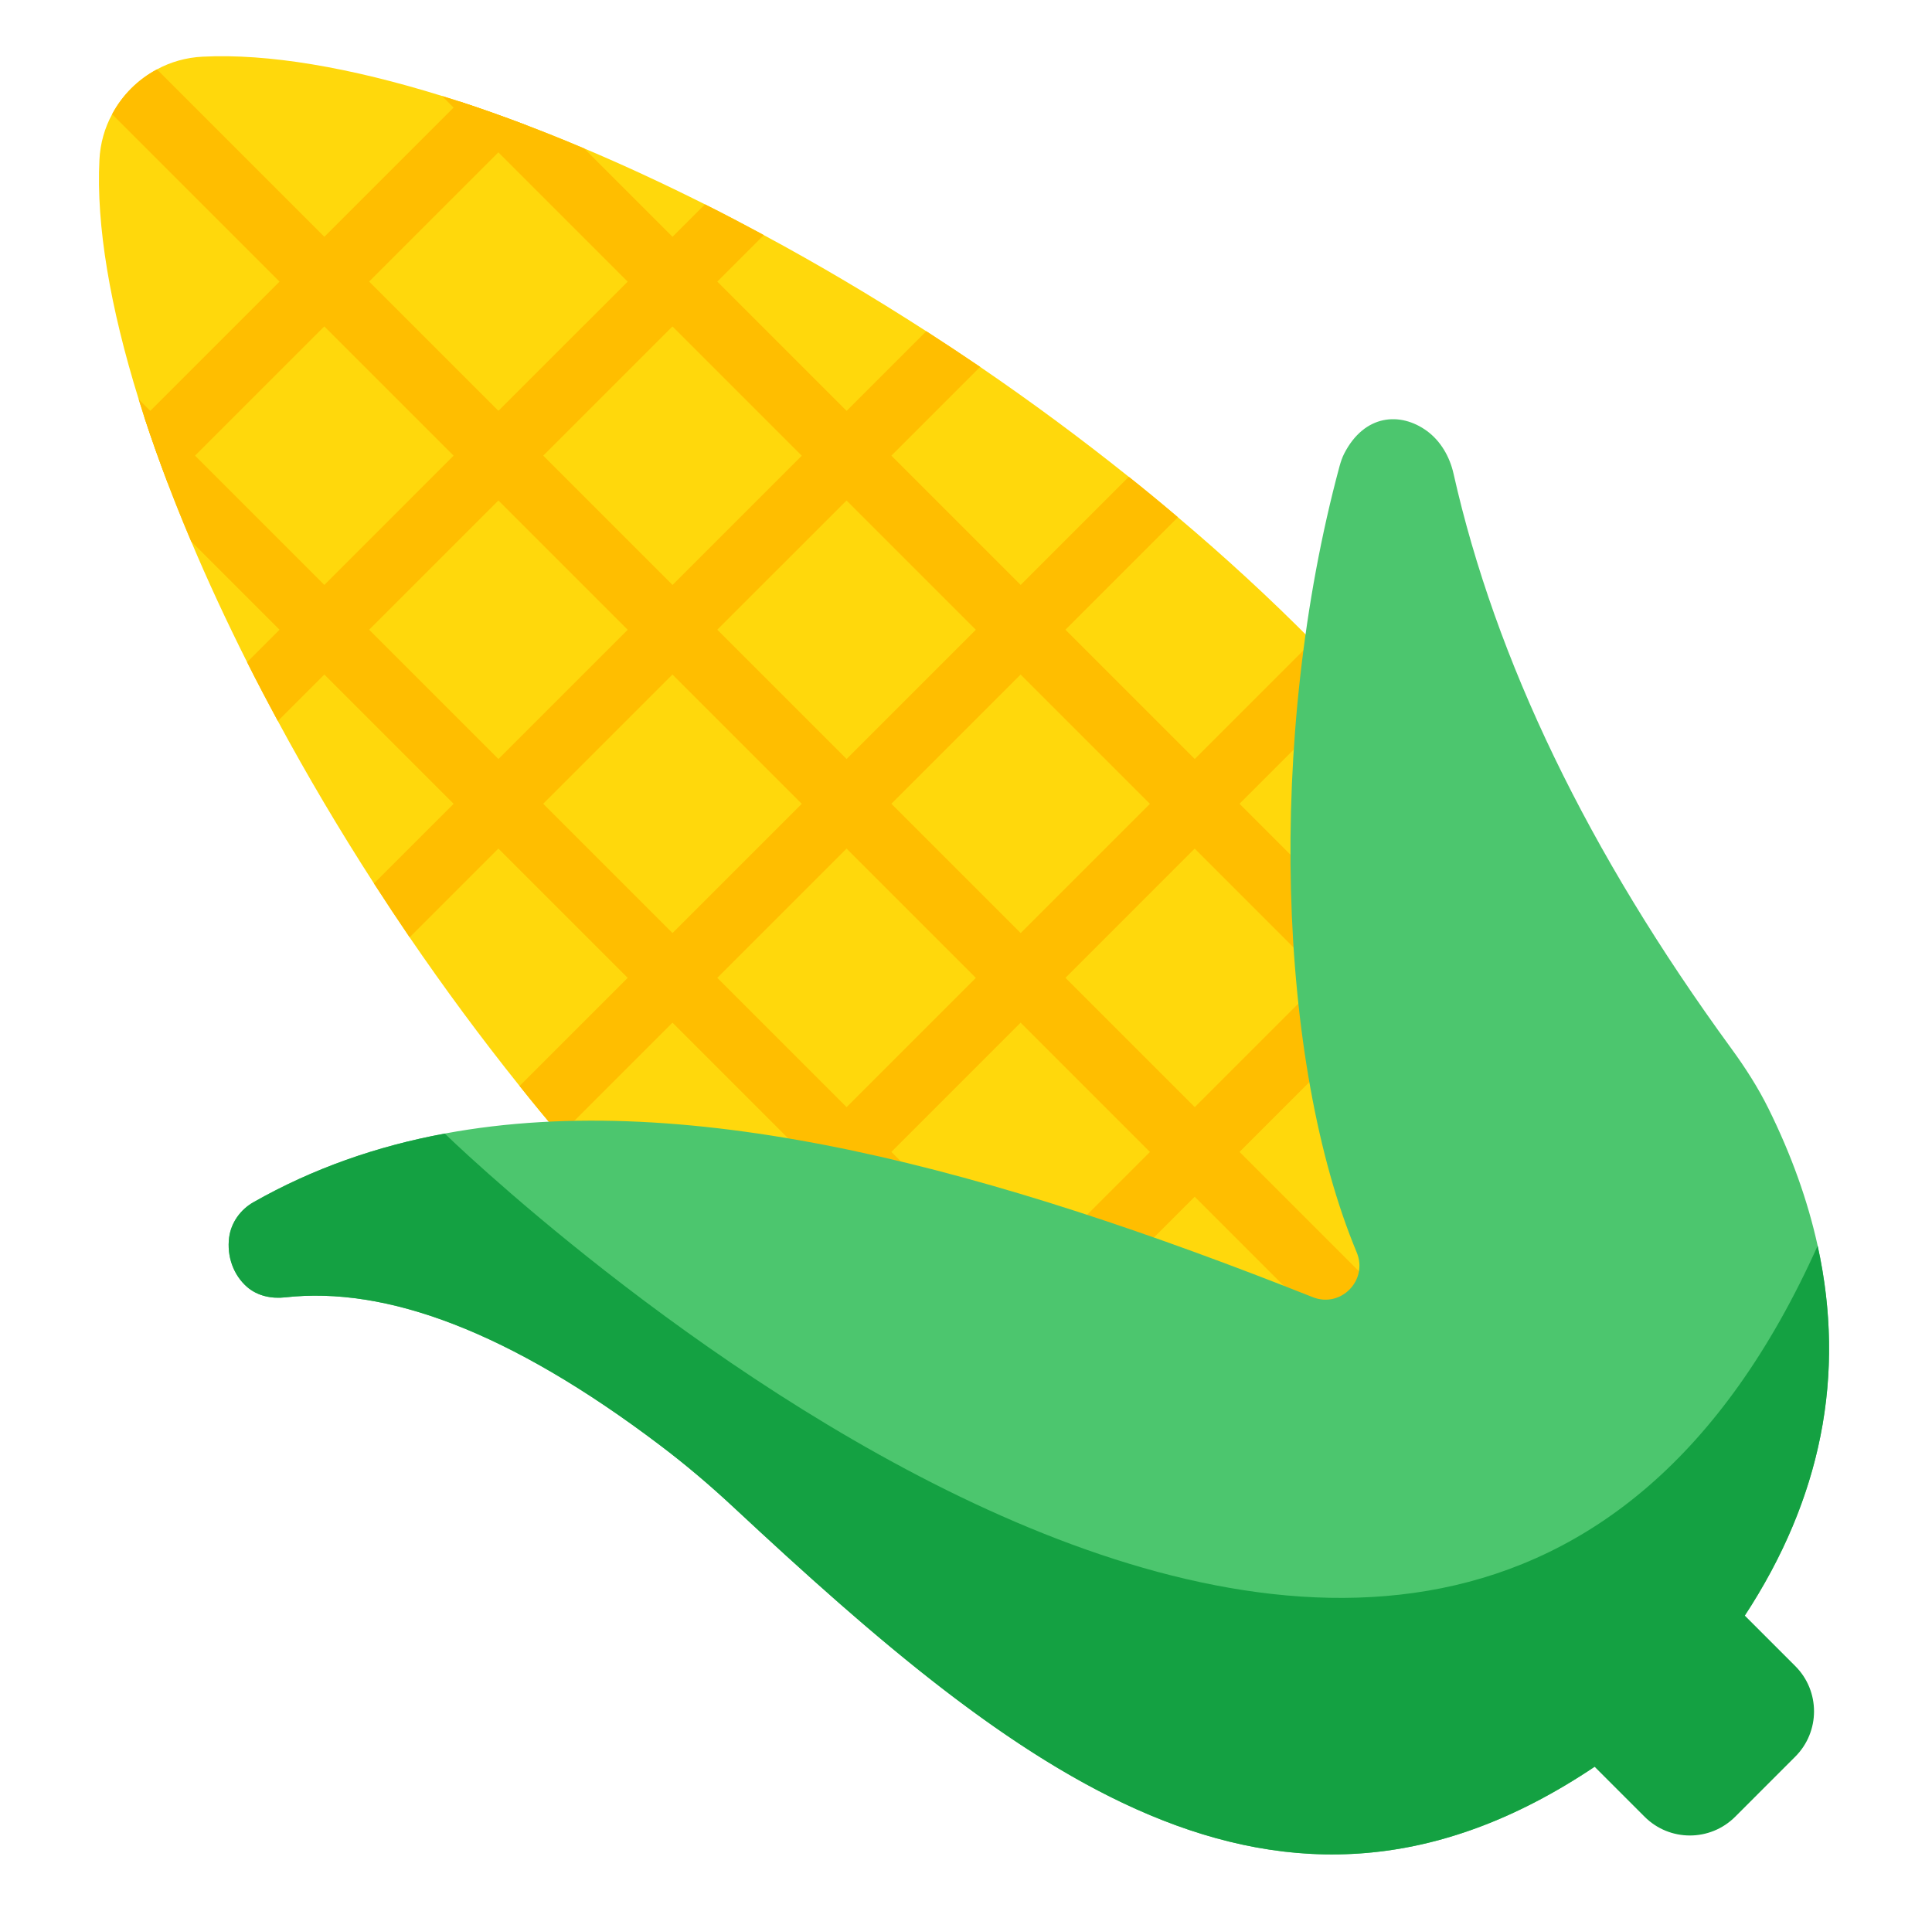 <svg xmlns="http://www.w3.org/2000/svg" width="91" height="90" viewBox="0 0 91 90" fill="none"><path d="M32.221 59.806C32.929 60.514 33.645 61.201 34.373 61.872C36.528 63.871 38.752 65.721 41.036 67.39C41.856 67.991 42.687 68.569 43.522 69.122C48.628 72.491 53.974 74.896 59.391 75.888C60.959 76.179 62.535 76.346 64.112 76.386C67.596 76.475 71.086 75.932 74.541 74.64C75.044 74.453 75.542 74.249 76.043 74.03C76.261 73.529 76.466 73.032 76.653 72.528C77.944 69.073 78.488 65.583 78.399 62.099C78.359 60.523 78.192 58.946 77.901 57.378C76.909 51.961 74.503 46.616 71.135 41.509C70.582 40.675 70.004 39.843 69.403 39.023C67.734 36.739 65.884 34.515 63.885 32.36C63.214 31.632 62.526 30.916 61.819 30.208C59.816 28.183 57.69 26.229 55.481 24.365C54.718 23.718 53.95 23.082 53.168 22.461C50.889 20.637 48.542 18.905 46.165 17.282C45.322 16.71 44.474 16.148 43.628 15.602C41.082 13.959 38.518 12.443 35.975 11.074C35.049 10.573 34.125 10.087 33.205 9.626C31.274 8.657 29.372 7.774 27.514 6.991C26.585 6.597 25.67 6.229 24.764 5.886C23.705 5.484 22.669 5.115 21.651 4.782C21.372 4.692 21.096 4.606 20.819 4.52C16.487 3.173 12.611 2.514 9.545 2.67C8.771 2.707 8.037 2.917 7.393 3.268C6.495 3.746 5.758 4.482 5.281 5.38C4.93 6.024 4.72 6.758 4.683 7.532C4.527 10.599 5.186 14.474 6.532 18.807C6.619 19.083 6.705 19.359 6.794 19.638C7.128 20.656 7.496 21.692 7.899 22.751C8.241 23.657 8.61 24.572 9.004 25.501C9.786 27.36 10.669 29.261 11.639 31.192C12.099 32.112 12.586 33.036 13.086 33.962C14.456 36.505 15.972 39.069 17.614 41.615C18.161 42.461 18.722 43.31 19.295 44.153C20.917 46.529 22.649 48.877 24.473 51.155C25.095 51.938 25.73 52.706 26.378 53.468C28.242 55.678 30.195 57.804 32.221 59.806Z" fill="#FFD80C"></path><path d="M79.768 63.469L20.819 4.521C22.954 5.182 25.198 6.011 27.514 6.992L81.88 61.358L79.768 63.469Z" fill="#FFBE00"></path><path d="M71.569 71.668L5.281 5.38C5.758 4.483 6.495 3.746 7.393 3.269L73.681 69.557L71.569 71.668Z" fill="#FFBE00"></path><path d="M63.37 79.867L9.004 25.501C8.023 23.185 7.194 20.941 6.532 18.807L65.481 77.756L63.37 79.867Z" fill="#FFBE00"></path><path d="M7.899 22.75L24.764 5.886C23.705 5.483 22.669 5.115 21.651 4.781L6.794 19.638C7.128 20.656 7.496 21.692 7.899 22.75Z" fill="#FFBE00"></path><path d="M13.087 33.962L35.976 11.073C35.049 10.572 34.126 10.086 33.205 9.626L11.639 31.191C12.1 32.112 12.586 33.035 13.087 33.962Z" fill="#FFBE00"></path><path d="M19.295 44.152L46.166 17.282C45.323 16.709 44.474 16.148 43.629 15.602L17.615 41.615C18.162 42.461 18.723 43.309 19.295 44.152Z" fill="#FFBE00"></path><path d="M26.378 53.467L55.481 24.364C54.719 23.717 53.951 23.081 53.168 22.46L24.474 51.154C25.095 51.937 25.731 52.705 26.378 53.467Z" fill="#FFBE00"></path><path d="M32.221 59.806C32.929 60.514 33.645 61.201 34.373 61.871L63.885 32.36C63.214 31.632 62.527 30.916 61.819 30.208L32.221 59.806Z" fill="#FFBE00"></path><path d="M41.036 67.39C41.856 67.991 42.688 68.569 43.522 69.122L71.135 41.509C70.582 40.675 70.004 39.843 69.403 39.023L41.036 67.39Z" fill="#FFBE00"></path><path d="M11.645 60.628C12.131 61.045 12.793 61.184 13.428 61.112C18.178 60.579 23.987 62.7 31.102 68.088C32.304 68.998 33.452 69.973 34.554 71C48.139 83.659 60.749 93.765 76.247 82.427C78.186 81.006 79.906 79.297 81.322 77.353C85.585 71.495 87.058 65.246 85.614 58.681C85.148 56.558 84.377 54.4 83.295 52.214C82.803 51.221 82.202 50.286 81.549 49.392C74.779 40.113 70.435 31.085 68.462 22.305C68.283 21.517 67.866 20.783 67.21 20.3C65.962 19.391 64.27 19.506 63.315 21.364C63.217 21.554 63.151 21.758 63.093 21.966C59.647 34.751 60.17 50.039 63.905 58.998C64.448 60.306 63.154 61.63 61.833 61.103C46.83 55.145 32.655 51.218 20.949 53.396C17.75 53.988 14.735 55.041 11.938 56.629C11.325 56.977 10.885 57.59 10.793 58.286C10.678 59.178 10.992 60.062 11.645 60.628Z" fill="#4CC66E"></path><path d="M11.645 60.629C12.131 61.046 12.793 61.184 13.429 61.112C18.178 60.58 23.987 62.7 31.102 68.089C32.304 68.998 33.452 69.974 34.554 71.001C47.806 83.349 60.13 93.268 75.108 83.222L77.464 85.578C78.641 86.755 80.551 86.755 81.731 85.576L84.558 82.748C85.738 81.568 85.738 79.658 84.561 78.481L82.182 76.102C85.781 70.61 86.958 64.784 85.614 58.682C67.579 98.87 20.949 53.397 20.949 53.397C17.75 53.989 14.735 55.042 11.938 56.63C11.326 56.978 10.885 57.591 10.793 58.287C10.678 59.179 10.992 60.062 11.645 60.629Z" fill="#14A142"></path></svg>